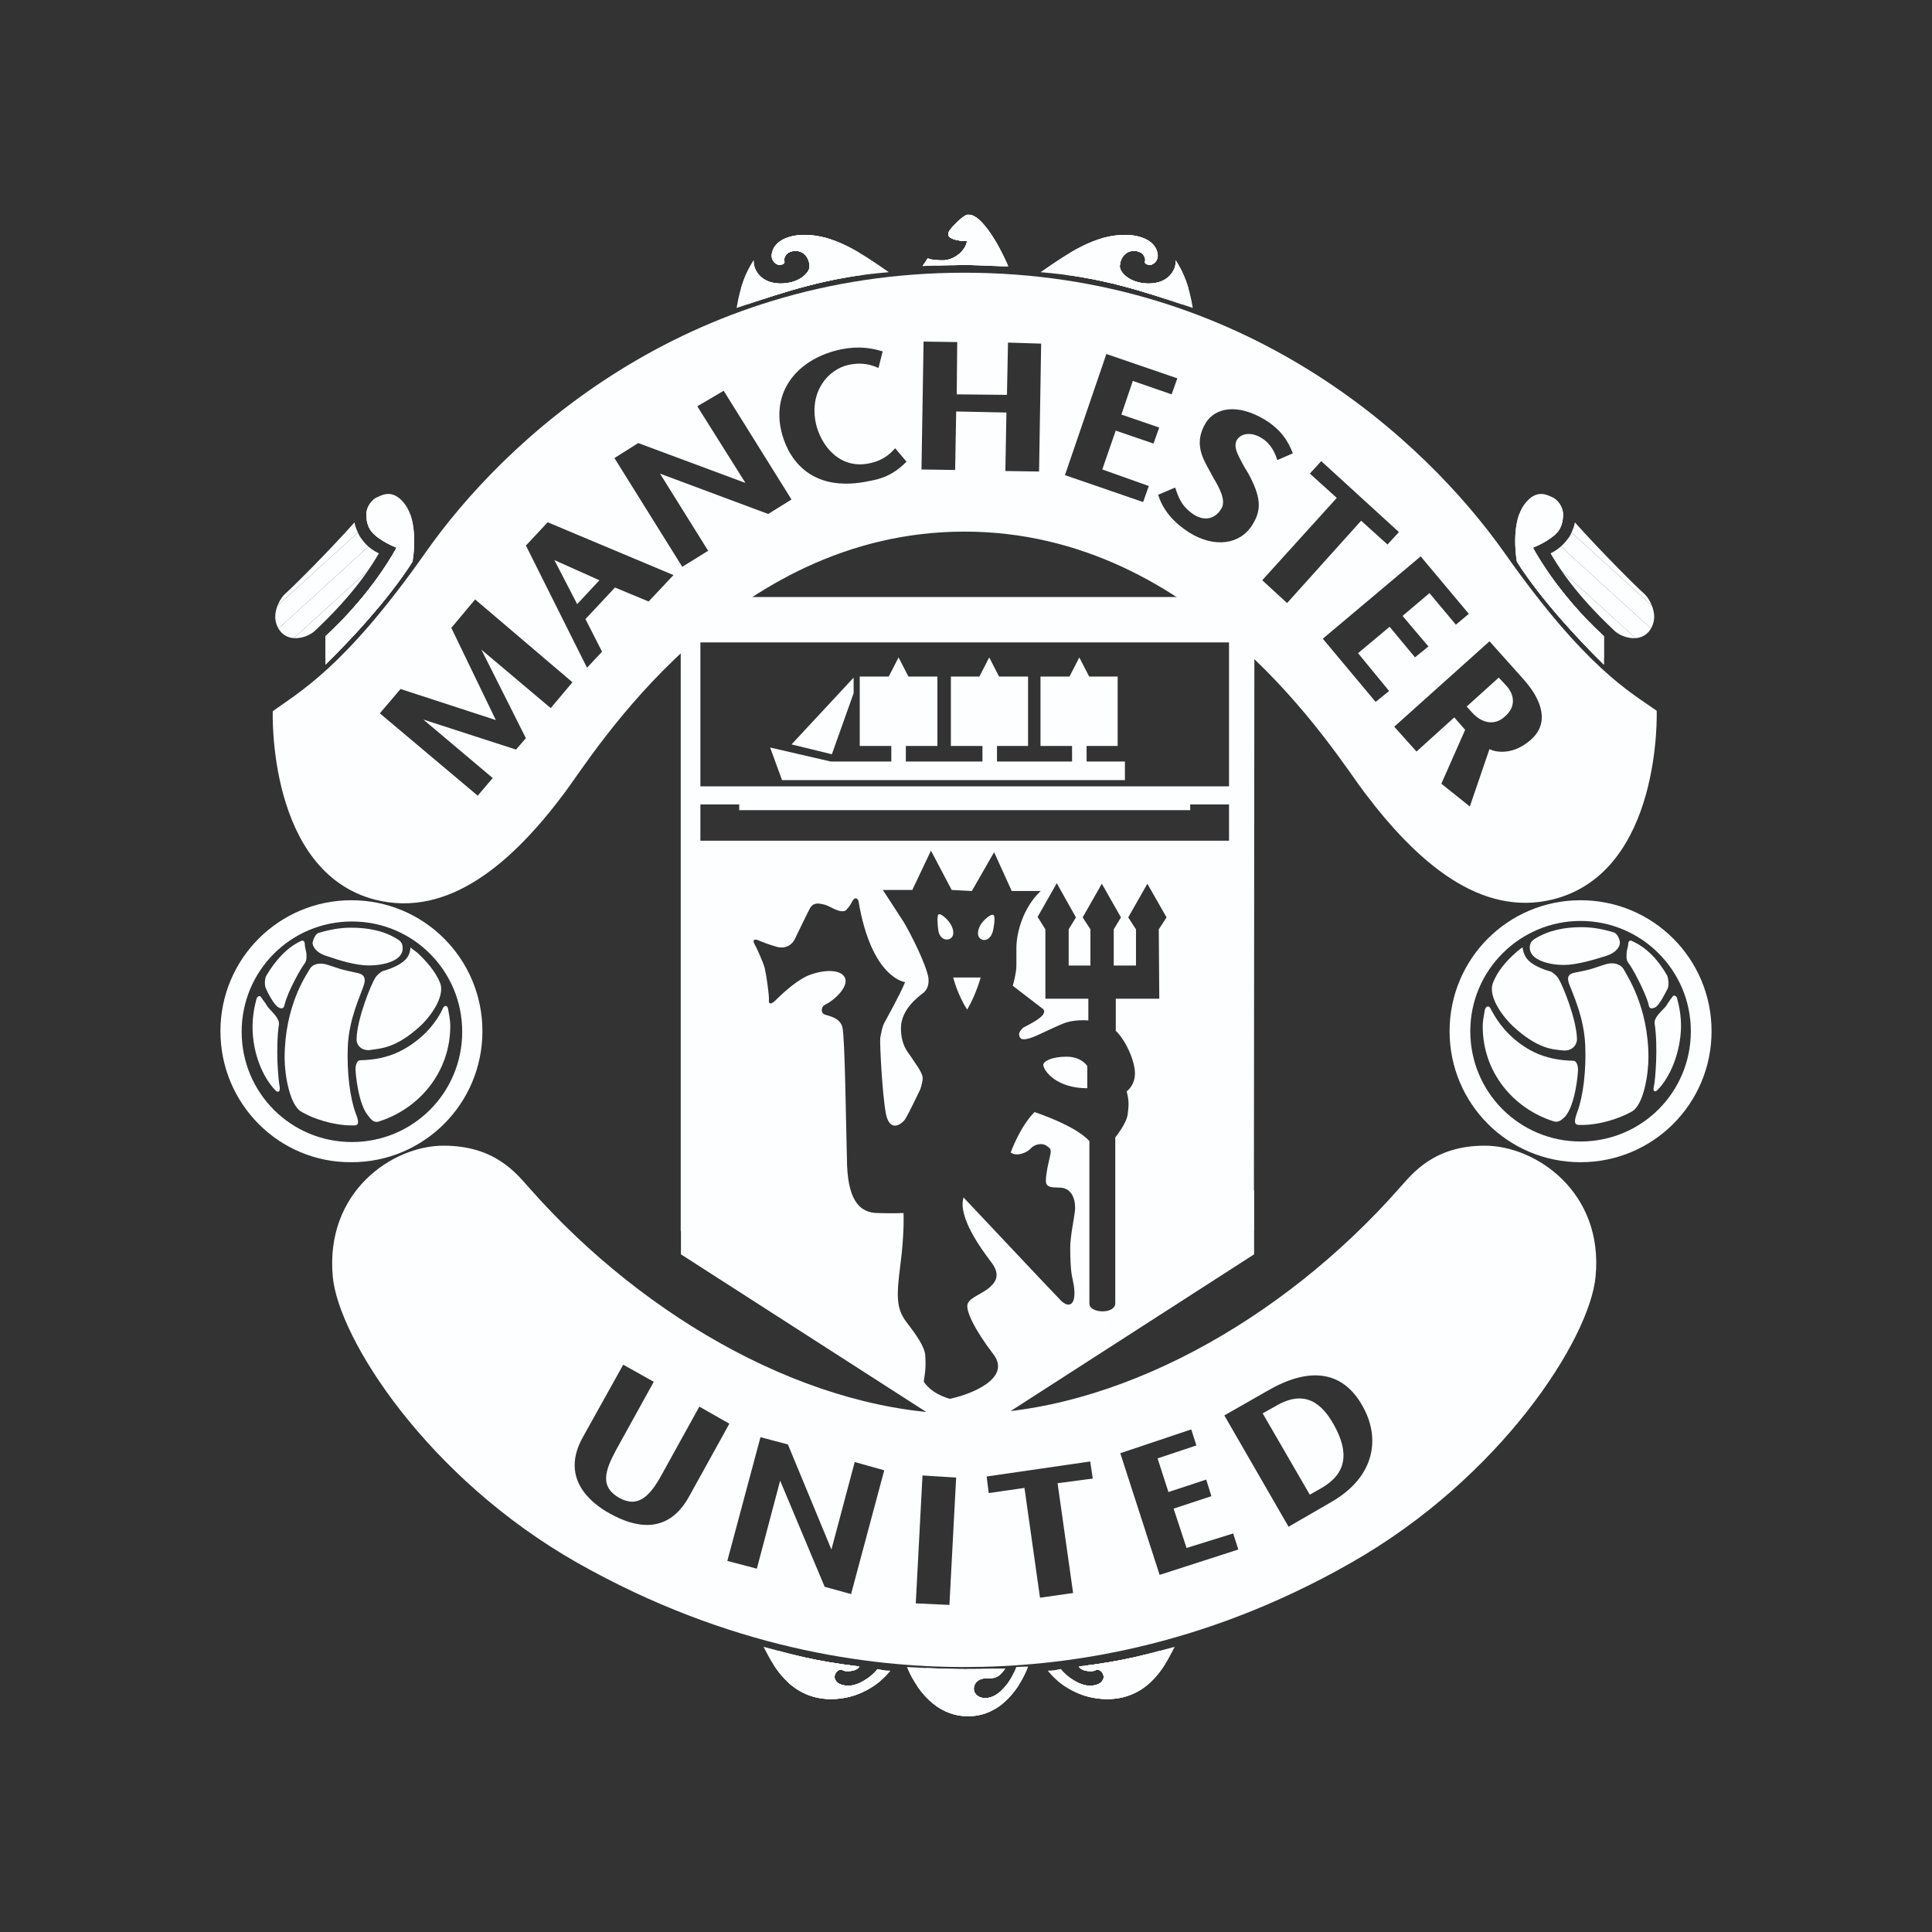 <svg xmlns="http://www.w3.org/2000/svg" xmlns:xlink="http://www.w3.org/1999/xlink" id="Capa_1" data-name="Capa 1" viewBox="0 0 500 500"><rect x="0" y="0" width="500" height="500" fill="#333333" stroke="none"/><defs><style>      .cls-1 {        clip-path: url(#clippath-2);      }      .cls-2 {        clip-path: url(#clippath-6);      }      .cls-3 {        fill: none;      }      .cls-3, .cls-4 {        stroke-width: 0px;      }      .cls-5 {        clip-path: url(#clippath-7);      }      .cls-6 {        clip-path: url(#clippath-1);      }      .cls-7 {        clip-path: url(#clippath-4);      }      .cls-8 {        clip-path: url(#clippath-9);      }      .cls-9 {        clip-path: url(#clippath);      }      .cls-10 {        clip-path: url(#clippath-3);      }      .cls-11 {        clip-path: url(#clippath-8);      }      .cls-12 {        clip-path: url(#clippath-5);      }      .cls-4 {        fill: #fdfeff;      }    </style><clipPath id="clippath"><path class="cls-3" d="m260.18,431.83c-1.88,2.68-3.08,2.55-5.36,2.55-1.21,0-2.81.94-2.81,2.68,0,1.34,1.21,2.41,2.95,2.41,4.15,0,7.24-5.63,8.04-8.04,0,0,2.41-.13,3.08-.13,0,0-4.29,12.86-15.54,12.86s-15.81-12.73-15.81-12.73c0,0,9.51.54,14.87.54,5.63,0,8.98-.13,10.59-.13"></path></clipPath><clipPath id="clippath-1"><path class="cls-3" d="m197.61,426.2c7.24,1.88,12.46,3.62,24.79,5.09,0,0-.4,1.21-3.08,1.21-1.07,0-1.21-.27-1.47-.4-.8-.13-1.88.67-1.88,2.01.13.94.94,2.14,3.62,2.14s5.9-2.28,7.5-4.29c0,0,1.61.4,3.35.4,0,0-5.23,7.37-15.54,7.37-11.26-.13-15.54-10.32-17.29-13.53"></path></clipPath><clipPath id="clippath-2"><path class="cls-3" d="m190.64,79.69c13.27-4.42,23.18-7.91,39.39-9.25-7.5-5.23-14.2-9.65-21.84-9.65-4.02,0-7.5,1.47-8.31,4.29-.8,2.55,1.34,3.62,2.01,3.48.8-.13,1.34-.4,1.07-1.07-.13-.67.4-2.55,2.95-2.55s3.62,2.41,3.62,4.02-2.68,4.42-7.5,4.42-7.1-3.22-6.97-6.03c-2.14,3.35-3.48,6.7-4.42,12.33"></path></clipPath><clipPath id="clippath-3"><path class="cls-3" d="m84.25,172.01v-7.37c12.46-11.39,18.36-22.91,18.36-22.91,0,0-4.56-1.74-6.57-4.29-1.07-1.47-1.34-3.48-1.21-4.82.4-2.55,2.28-3.75,2.95-4.02,1.47-.67,4.15-2.01,7.1,2.01,3.22,4.42,2.28,12.73,1.88,14.74-.13.13-5.9,10.18-22.51,26.67"></path></clipPath><clipPath id="clippath-4"><path class="cls-3" d="m98.05,143.21c-1.74,2.95-5.9,10.05-16.62,20.1-1.74,1.61-6.16,3.08-8.71.27-.94-1.07-1.61-2.68-1.47-4.42.13-2.01,1.34-4.42,2.55-5.49,2.14-1.88,11.39-11.12,17.96-18.49.13,1.34,1.34,3.62,1.34,3.62.8,1.07,1.88,2.95,4.96,4.42"></path></clipPath><clipPath id="clippath-5"><path class="cls-3" d="m308.69,79.69c-13.27-4.42-23.18-7.91-39.39-9.25,7.5-5.23,14.2-9.65,21.84-9.65,4.02,0,7.5,1.47,8.31,4.29.8,2.55-1.34,3.62-2.01,3.48-.8-.13-1.34-.4-1.07-1.07.13-.67-.4-2.55-2.95-2.55s-3.62,2.41-3.62,4.02,2.68,4.42,7.5,4.42,7.1-3.22,6.97-6.03c2.14,3.35,3.48,6.7,4.42,12.33"></path></clipPath><clipPath id="clippath-6"><path class="cls-3" d="m250.27,62.41c-.4,2.55-3.35,4.96-6.3,4.96h0c-2.95,0-3.89-.54-3.89-.54h0c-.4.67-.8,1.21-1.34,2.01h0c2.68-.13,8.84-.27,11.39-.27h0c2.41,0,9.38.4,10.85.4h0c-2.41-5.63-6.97-13.4-10.18-13.4h-.4c-.8,0-3.35,2.28-4.69,4.15-1.74,2.68,4.56,2.68,4.56,2.68Z"></path></clipPath><clipPath id="clippath-7"><path class="cls-3" d="m415.08,172.01v-7.37c-12.46-11.39-18.36-22.91-18.36-22.91,0,0,4.56-1.74,6.57-4.29,1.07-1.47,1.34-3.48,1.21-4.82-.4-2.55-2.28-3.75-2.95-4.02-1.47-.67-4.15-2.01-7.1,2.01-3.22,4.42-2.28,12.73-1.88,14.74.13.13,5.9,10.18,22.51,26.67"></path></clipPath><clipPath id="clippath-8"><path class="cls-3" d="m401.28,143.21c1.74,2.95,5.9,10.05,16.62,20.1,1.74,1.61,6.16,3.08,8.71.27.94-1.07,1.61-2.68,1.47-4.42-.13-2.01-1.34-4.42-2.55-5.49-2.14-1.88-11.39-11.12-17.96-18.49-.13,1.34-1.34,3.62-1.34,3.62-.8,1.07-2.01,2.95-4.96,4.42"></path></clipPath><clipPath id="clippath-9"><path class="cls-3" d="m304,426.2c-7.24,1.88-12.46,3.62-24.79,5.09,0,0,.4,1.21,3.08,1.21,1.07,0,1.21-.27,1.47-.4.8-.13,1.88.67,1.88,2.01-.13.94-.94,2.14-3.62,2.14s-5.9-2.28-7.5-4.29c0,0-1.61.4-3.35.4,0,0,5.23,7.37,15.54,7.37,11.39-.13,15.54-10.32,17.29-13.53"></path></clipPath></defs><g><path class="cls-4" d="m257.01,240.78c.27-1.34.67-3.89,0-4.02-.54-.27-2.41,1.21-3.22,2.55-.8,1.34-1.07,3.08.13,3.75,1.21.67,2.68-.27,3.08-2.28Z"></path><path class="cls-4" d="m250.31,261.28c2.41-4.15,3.48-8.31,3.48-8.31h-7.1s1.07,4.42,3.62,8.31Z"></path><path class="cls-4" d="m281.39,275.88s-1.47-2.41-5.36-2.41-6.03,1.21-6.03,2.14c.13,1.61,3.48,6.03,11.39,6.03v-5.76Z"></path><path class="cls-4" d="m242.94,236.62c-.54.27-.27,2.81-.13,4.02.27,2.14,1.88,2.95,3.08,2.28,1.21-.67.94-2.41.13-3.75-.8-1.34-2.55-2.81-3.08-2.55Z"></path><path class="cls-4" d="m313.51,154.5h-126.49c-3.35,2.28-9.78,7.64-10.85,8.84v155.17l53.94,34.66,8.96,5.76c-.07-.79.01-1.59.12-2.25.4-2.41.4-3.75.26-5.9-.13-2.14-2.14-5.09-4.82-8.57-2.68-3.49-2.68-6.7-1.61-14.88,1.07-8.17.81-13.4.81-13.4,0,0-2.82.14-6.84,0-4.02-.13-7.37-2.54-7.77-12.32-.27-9.78-.54-33.23-1.21-35.78-.67-2.41-3.21-2.81-4.42-3.22-1.2-.26-1.2-2.01-.13-2.54,2.95-1.48,6.43-5.09,5.09-7.24-1.34-2.28-6.43-1.74-9.92-.13-3.48,1.74-7.1,5.36-8.04,6.3s-1.74.93-1.6-.14c.13-1.2-.67-6.56-1.08-8.31-.53-1.87-2.14-5.36-2.68-6.29-.53-.94,0-1.34.94-.94.94.4,2.95,1.2,4.96,1.74,2.01.54,3.89-.4,4.69-2.28.94-1.87,2.81-5.89,3.75-7.63.94-1.75,2.41-1.34,3.62-1.08,1.21.27,2.28,1.08,3.48,1.48,1.08.4,2.01.4,2.42-.14.4-.53.8-.8,1.47-2.14.67-1.34,1.47-.67,1.61-.13,3.35,20.09,12.06,21.03,12.06,21.03-1.34,3.35-4.42,8.71-5.09,10.05-.81,1.21-1.08,3.08-1.34,4.42-.14,1.34.53,14.74,1.47,19.57.94,4.82,3.89,2.95,4.96,1.47.94-1.47,3.88-7.64,3.88-7.64,0,0,.67-1.74.67-3.08,0-1.47-2.41-4.42-2.94-5.36-.54-.94-2.68-2.81-2.68-7.5s4.15-7.91,5.76-9.11c1.47-1.21,1.47-2.95,1.34-4.02-.67-3.62-4.56-11.26-6.3-14.21-1.88-2.94-5.49-8.44-5.49-8.44h7.63l4.83-10.18,5.36,10.18,5.22.27,5.76-10.05,4.56,10.05h7.5c-4.42,4.15-6.29,10.59-6.29,14.74v4.55c0,2.01-.94,5.23-.94,5.23,0,0,6.43,4.96,7.5,5.76.4.27.81.54.54,1.34-.54,1.48-4.96,3.49-5.36,3.75-.94.94-1.21,1.48-.94,2.28.27.81,1.07.94,2.81.4,1.75-.53,5.23-2.41,8.18-3.61,2.95-1.34,6.83-.94,6.83-.94v-5.63h-11.12v-17.95l-2.01-3.22,4.96-8.71,4.96,8.84-1.88,3.09v9.37h5.63v-9.37l-2.01-3.09,4.96-8.71,4.95,8.71-1.87,3.09v9.37h5.76v-9.37l-2.01-3.09,4.96-8.71,4.96,8.71-2.01,3.09.13,17.95h-11.26v8.31c2.55,2.41,4.96,7.77,4.96,10.99s-2.14,4.69-2.14,4.69c.67,2.54.53,3.61.27,5.89-.27,2.41-3.22,6.03-3.22,6.03v42.88c0,2.95-6.7,2.68-6.7.13v-42.07c-3.75-4.15-14.2-7.5-14.2-7.5-3.76,3.75-6.17,10.45-6.17,10.45,1.61,1.2,4.29,0,5.23-1.07.94-1.08,2.95-1.48,4.02-.67,1.07.67,1.34.93.94,2.68-.41,1.74-1.08,4.55-1.08,6.43,0,2.01,2.28,1.6,3.89,1.74,3.35.27,3.89,4.02,3.62,6.16-.27,2.15-1.21,6.57-1.21,9.38s.14,5.63.4,7.1c.27,1.48.81,3.22.67,5.23-.13,2.68-1.74,3.08-3.48,1.34-1.74-1.74-25.19-26.67-25.19-26.67-1.61,5.1,4.96,13.81,6.97,16.49,2.14,2.68,2.01,4.69.13,6.43-1.74,1.87-5.36,2.81-6.03,4.55-.67,1.61,1.74,6.7,6.57,13,4.95,6.3-5.63,10.59-11.93,11.79-.28.06-.53.09-.78.12l3.15,2.03,2.95,1.89,74.1-47.7.13-154.9c-2.41-2.15-7.36-6.7-11.12-9.11Zm4.56,63.07h-136.81v-9.38h10.05v1.47h116.71v-1.47h10.05v9.38Zm0-14.07h-136.81v-37.25h136.81v37.25Z"></path></g><g id="path34"><g class="cls-9"><rect class="cls-4" x="234.72" y="431.3" width="31.35" height="12.86"></rect><ellipse class="cls-4" cx="250.61" cy="437.44" rx="13.29" ry="9.88"></ellipse><ellipse class="cls-4" cx="250.61" cy="437.44" rx="9.97" ry="7.41"></ellipse><ellipse class="cls-4" cx="250.61" cy="437.44" rx="6.65" ry="4.94"></ellipse><ellipse class="cls-4" cx="250.61" cy="437.44" rx="3.32" ry="2.47"></ellipse></g></g><g id="path890"><g class="cls-6"><rect class="cls-4" x="197.61" y="426.2" width="32.83" height="13.53"></rect><ellipse class="cls-4" cx="214.07" cy="432.86" rx="14.06" ry="12.64"></ellipse><ellipse class="cls-4" cx="214.07" cy="432.86" rx="10.54" ry="9.48"></ellipse><ellipse class="cls-4" cx="214.07" cy="432.86" rx="7.03" ry="6.32"></ellipse><ellipse class="cls-4" cx="214.07" cy="432.86" rx="3.51" ry="3.16"></ellipse></g></g><path class="cls-4" d="m303.81,308.06c-.84,3.25-2.23,6.15-4.02,8.82.91,4.58-.51,9.85-4.14,12.76-.15.89-.37,1.76-.65,2.59-.99,2.89-2.29,5.32-4.46,7.52-2.04,2.07-4.7,3.71-7.52,4.47-2.74.74-6.26.85-8.96-.16-.74-.21-1.44-.49-2.11-.81-.53.43-1.06.86-1.61,1.28-.95,3.16-3.03,6.02-5.87,7.7-.41.24-.83.47-1.25.69-.83,1.65-1.89,3.13-3.16,4.54-2.12,2.36-4.49,3.47-7.38,4.59-3.2,1.25-7.11.23-10.02-1.31-3.01-1.59-4.96-4.62-5.97-7.77-.16-.49-.26-1.02-.34-1.55-.13-.13-.27-.24-.4-.37-1.23-1.25-2.2-2.63-2.98-4.1-6.97-5.95-11.36-15.86-10.4-24.58-12.56-1.16-25.11.72-37.71-.98-4.22-.57-7.25-4.07-8.63-8.09v11.32l74.23,47.7,74.1-47.7v-16.57h-20.76Z"></path><g><path class="cls-4" d="m330.13,363.9l-3.35,1.88,12.19,21.04,3.08-1.74c6.43-3.75,7.24-9.11,3.08-16.48-2.95-5.23-7.37-9.25-15.01-4.69Z"></path><path class="cls-4" d="m384.26,296.5c-13.13,0-18.63,7.1-21.98,10.85-30.42,34.57-73.7,58.56-112.69,58.56s-82.27-23.99-112.69-58.56c-3.35-3.75-8.84-10.85-22.11-10.85s-30.68,11.93-28.67,33.9c1.47,15.95,24.39,51.99,63.38,74.1,39.13,22.11,75.04,26.93,100.09,26.93s60.97-4.69,99.96-26.93c38.99-22.11,61.91-58.15,63.38-74.1,2.14-21.84-15.41-33.9-28.68-33.9Zm-226.32,95.27c-5.63-3.08-12.86-9.51-7.1-19.83l10.45-18.76,7.91,4.42-9.78,17.69c-2.95,5.49-4.15,9.51.8,12.33,4.96,2.81,8.04-.54,10.99-5.9l9.78-17.69,7.77,4.42-10.45,18.89c-5.63,10.18-14.34,7.77-20.37,4.42Zm62.31,20.77l-6.83-1.88-11.52-27.47-6.03,22.78-7.64-2.01,8.58-32.02,7.1,1.88,11.26,27.2,6.03-22.65,7.64,2.14-8.58,32.02Zm25.46,2.81l-8.71-.4,1.74-33.1,8.71.54-1.74,32.96Zm32.02-3.08l-8.58,1.21-4.02-28.41-9.25,1.34-.54-4.29,26.8-3.89.67,4.42-9.11,1.21,4.02,28.41Zm22.38-4.69l-10.18-31.49,18.36-6.16,1.34,4.15-10.05,3.35,2.81,8.71,9.78-3.22,1.34,4.29-9.78,3.22,3.35,10.18,12.06-3.75,1.34,4.15-20.37,6.57Zm44.49-18.89l-11.12,6.43-16.62-28.81,11.26-6.43c10.18-5.9,19.16-5.63,24.52,4.02,4.56,8.04,3.48,18.09-8.04,24.79Z"></path></g><g id="path8790"><path class="cls-4" d="m204.84,192.65l10.45,2.55,5.63-15.81v-4.02l-16.08,17.29Zm86.29,9.25v-4.82h-9.92v-4.02h8.04v-17.96h-7.37l-2.55-4.96-2.55,4.96h-7.5v17.96h8.17v4.02h-19.43v-4.02h8.04v-17.96h-7.5l-2.55-4.96-2.55,4.96h-7.37v17.96h8.17v4.02h-19.83v-4.02h8.17v-17.96h-7.5l-2.55-4.96-2.55,4.96h-7.5v17.96h8.17v4.02h-15.68l-15.68-3.62,3.08,8.44h88.7Z"></path></g><g id="path8794"><g class="cls-1"><rect class="cls-4" x="190.64" y="60.8" width="39.39" height="18.89"></rect><ellipse class="cls-4" cx="207.39" cy="71.13" rx="16.07" ry="15.3"></ellipse><ellipse class="cls-4" cx="207.39" cy="71.13" rx="12.05" ry="11.47"></ellipse><ellipse class="cls-4" cx="207.39" cy="71.13" rx="8.03" ry="7.65"></ellipse><ellipse class="cls-4" cx="207.39" cy="71.13" rx="4.02" ry="3.82"></ellipse></g></g><g><polygon class="cls-4" points="155.13 150.17 143.47 144.95 149.37 156.34 155.13 150.17"></polygon><path class="cls-4" d="m387.88,175.36l-8.31,7.5,1.47,1.61c2.55,2.81,5.9,3.35,8.44.94,2.68-2.28,2.68-5.36.4-7.91l-2.01-2.14Z"></path><path class="cls-4" d="m428.75,183.94c-6.83-4.82-18.36-10.99-39.39-40.87-20.64-29.21-67.27-72.49-139.76-72.49s-119.12,43.28-139.62,72.63c-21.04,29.88-32.69,35.91-39.39,40.87,0,0-1.47,41.54,26.53,48.77,19.16,4.82,35.64-9.78,49.04-27.74,7.64-10.18,42.48-67.53,103.44-67.53s95.81,57.35,103.44,67.4c13.53,17.96,30.01,32.56,49.04,27.74,28.14-7.24,26.67-48.77,26.67-48.77Zm-286.21-.67l-17.96-15.14,11.52,22.91-2.55,2.95-23.99-7.77,17.96,15.14-3.89,4.56-25.33-21.31,5.36-6.3,24.66,8.04-11.52-23.85,6.16-7.37,25.19,21.44-5.63,6.7Zm25.33-27.6l-8.71-3.62-7.64,8.17,4.29,8.44-3.89,4.15-15.81-31.62,5.63-6.03,32.56,13.67-6.43,6.83Zm30.95-22.65l-28.01-10.45,12.46,19.97-6.7,4.15-17.55-28.14,6.16-3.89,27.74,10.32-12.46-19.83,6.83-4.02,17.55,28.14-6.03,3.75Zm26.4-8.58c-16.48,3.62-21.71-7.1-23.05-13-2.41-10.72,4.69-18.76,15.54-21.04,4.82-.94,7.91-.27,10.72.54l-1.07,4.29c-1.61-.67-3.89-1.61-7.77-.8-5.36,1.21-10.18,6.97-8.44,15.14,1.21,5.49,6.03,12.06,13.94,10.32,3.75-.8,5.49-2.68,6.57-3.89l2.95,3.48c-2.28,2.28-4.82,4.15-9.38,4.96Zm43.68-2.41l-8.71-.13.27-15.14-13-.27-.27,15.14-8.71-.13.54-33.1,8.71.13-.13,13.53,13,.13.27-13.53,8.58.27-.54,33.1Zm28.41,3.75l-1.47,4.15-20.23-6.97,10.72-31.35,18.36,6.3-1.47,4.15-10.05-3.48-2.95,8.71,9.78,3.35-1.47,4.15-9.78-3.35-3.48,10.05,12.06,4.29Zm24.12-6.03c.67,1.34,1.61,2.55,2.28,4.02,2.68,5.36,2.68,8.44.4,12.06-3.22,5.23-9.92,5.9-16.08,2.14-4.96-3.08-7.24-6.57-8.31-9.92l4.42-1.88c.8,2.41,1.61,4.96,4.96,7.1,2.68,1.61,5.36,1.07,6.97-1.61,1.34-2.14-.54-5.49-2.14-8.17-.67-1.21-1.74-3.22-1.74-3.22-1.88-3.48-2.55-6.83-.13-10.85,2.41-3.89,8.17-5.09,15.28-.8,4.15,2.55,6.03,5.49,7.24,8.71l-4.02,1.74c-.54-1.74-1.61-4.29-4.15-5.76-2.41-1.47-5.09-1.34-6.3.54-.94,1.74.13,3.62,1.34,5.9Zm5.23,30.42l19.3-21.31-6.97-6.3,2.95-3.22,20.1,18.36-2.95,3.22-6.83-6.16-19.16,21.31-6.43-5.9Zm32.83,28.67l-3.48,2.81-13.67-16.35,25.33-21.31,12.46,14.87-3.35,2.81-6.83-8.17-6.97,5.9,6.7,7.91-3.48,2.81-6.57-7.91-8.17,6.83,8.04,9.78Zm36.71,12.6c-5.63,4.96-10.72,2.55-10.72,2.41l-5.09,14.87-7.37-5.9,6.16-13.94-2.81-3.22-9.78,8.84-5.76-6.43,24.66-22.11,8.98,10.05c4.82,5.49,6.43,11.26,1.74,15.41Z"></path></g><g id="path15846"><g class="cls-10"><rect class="cls-4" x="84.25" y="126.59" width="23.85" height="45.42"></rect><path class="cls-4" d="m103.03,130.9c5.29,3.02,8.69,8.19,9.9,14.11h-3.83v18.6h.65c-3.43,6.01-8.69,10.23-14.4,12.19v-2.79h-12.1v-38.89h-5.46c2.46-2.05,5.2-3.6,8.06-4.58,5.72-1.96,11.9-1.66,17.19,1.36Z"></path><path class="cls-4" d="m99.92,136.34c7.93,4.53,10.19,15.51,5.04,24.53s-15.76,12.66-23.69,8.13h1.98v-30.25h-2.26c1.84-1.54,3.9-2.7,6.04-3.43,4.29-1.47,8.92-1.25,12.89,1.02Z"></path><ellipse class="cls-4" cx="90.6" cy="152.68" rx="12.54" ry="11.03" transform="translate(-86.91 155.65) rotate(-60.28)"></ellipse><ellipse class="cls-4" cx="90.6" cy="152.68" rx="6.27" ry="5.51" transform="translate(-86.91 155.65) rotate(-60.28)"></ellipse></g></g><g id="path16274"><g class="cls-7"><polygon class="cls-4" points="94.46 135.17 94.94 135.7 71.12 157.37 71.12 135.17 94.46 135.17"></polygon><polygon class="cls-4" points="94.94 135.7 97.99 139.05 71.12 163.5 71.12 157.37 94.94 135.7"></polygon><polygon class="cls-4" points="97.99 139.05 98.05 139.12 98.05 145.12 74.67 166.39 72.57 166.39 71.12 164.79 71.12 163.5 97.99 139.05"></polygon><polygon class="cls-4" points="74.67 166.39 98.05 145.12 98.05 166.39 74.67 166.39"></polygon></g></g><g id="path41035"><g class="cls-12"><rect class="cls-4" x="269.3" y="60.8" width="39.39" height="18.89"></rect><ellipse class="cls-4" cx="291.92" cy="71.13" rx="16.07" ry="15.3"></ellipse><ellipse class="cls-4" cx="291.92" cy="71.13" rx="12.05" ry="11.47"></ellipse><ellipse class="cls-4" cx="291.92" cy="71.13" rx="8.03" ry="7.65"></ellipse><ellipse class="cls-4" cx="291.92" cy="71.13" rx="4.02" ry="3.82"></ellipse></g></g><g id="path9646-8"><g class="cls-2"><rect class="cls-4" x="238.74" y="55.57" width="22.24" height="13.4"></rect><ellipse class="cls-4" cx="249.67" cy="63.66" rx="12.14" ry="11.6"></ellipse><ellipse class="cls-4" cx="249.67" cy="63.66" rx="9.1" ry="8.7"></ellipse><ellipse class="cls-4" cx="249.67" cy="63.66" rx="6.07" ry="5.8"></ellipse><ellipse class="cls-4" cx="249.67" cy="63.66" rx="3.03" ry="2.9"></ellipse></g></g><g id="path41092"><g class="cls-5"><rect class="cls-4" x="391.23" y="126.59" width="23.85" height="45.42"></rect><path class="cls-4" d="m396.28,130.91c-5.29,3.02-8.69,8.19-9.9,14.11h3.85v18.6h-.67c3.43,6.01,8.69,10.23,14.4,12.19v-2.8h12.12v-38.88h5.44c-2.46-2.05-5.2-3.6-8.06-4.58-5.72-1.96-11.9-1.66-17.19,1.36Z"></path><path class="cls-4" d="m399.39,136.35c-7.93,4.53-10.19,15.51-5.04,24.53,5.15,9.02,15.76,12.66,23.69,8.13h-1.96v-30.25h2.24c-1.84-1.54-3.9-2.7-6.04-3.43-4.29-1.47-8.92-1.25-12.89,1.02Z"></path><ellipse class="cls-4" cx="408.72" cy="152.68" rx="11.03" ry="12.54" transform="translate(-21.93 222.74) rotate(-29.72)"></ellipse><ellipse class="cls-4" cx="408.72" cy="152.68" rx="5.51" ry="6.27" transform="translate(-21.93 222.74) rotate(-29.72)"></ellipse></g></g><g id="path41094"><g class="cls-11"><polygon class="cls-4" points="428.21 157.38 404.38 135.7 404.87 135.17 428.21 135.17 428.21 157.38"></polygon><polygon class="cls-4" points="428.21 163.51 401.34 139.05 404.38 135.7 428.21 157.38 428.21 163.51"></polygon><polygon class="cls-4" points="428.21 164.79 426.76 166.39 424.65 166.39 401.28 145.12 401.28 139.12 401.34 139.05 428.21 163.51 428.21 164.79"></polygon><polygon class="cls-4" points="401.28 145.12 424.65 166.39 401.28 166.39 401.28 145.12"></polygon></g></g><g id="path41152"><g class="cls-8"><rect class="cls-4" x="271.17" y="426.2" width="32.83" height="13.53"></rect><ellipse class="cls-4" cx="287.59" cy="432.86" rx="14.05" ry="12.63"></ellipse><ellipse class="cls-4" cx="287.59" cy="432.86" rx="10.53" ry="9.47"></ellipse><ellipse class="cls-4" cx="287.59" cy="432.86" rx="7.02" ry="6.31"></ellipse><ellipse class="cls-4" cx="287.59" cy="432.86" rx="3.51" ry="3.16"></ellipse></g></g><g><path class="cls-4" d="m84.65,247.45c3.08,1.07,7.37,2.41,10.85,2.41s8.71-1.07,8.71-4.42c0-.94-.27-1.74-1.21-2.28-3.48-2.28-7.77-3.08-12.19-3.08-2.81,0-5.63.54-8.31,1.34-.94.27-1.47,1.88-1.61,2.55,0,.8.67,2.55,3.75,3.48Z"></path><path class="cls-4" d="m72.19,265.01c.13-1.74-2.55-3.75-3.08-4.69-.4-.8-1.07-1.47-1.47-2.14-.54-.94-1.21.13-1.21.13-.67,2.41-1.07,4.96-1.07,7.5,0,6.57,2.55,13,6.03,16.48.8.67,1.21,0,.94-1.34-.27-1.34-1.07-9.65-.13-15.95Z"></path><path class="cls-4" d="m90.95,232.98c-18.76,0-33.9,15.14-33.9,33.9s15.14,34.03,33.9,33.9c18.76,0,33.9-15.14,33.9-33.9s-15.14-33.9-33.9-33.9Zm.13,62.58c-15.81,0-28.54-12.73-28.54-28.54s12.73-28.54,28.54-28.54,28.54,12.73,28.54,28.54-12.73,28.54-28.54,28.54Z"></path><path class="cls-4" d="m78.75,249.46c.8-.94.54-2.28.54-2.81-.13-.67-.4-1.61-.4-2.14,0-1.21-.67-1.21-1.07-.94-3.75,1.74-6.7,5.23-8.84,8.84-.54.8-.54,2.81-.13,3.48.4.94,2.01,4.15,3.22,4.82s1.47-.13,1.61-.8c.8-3.35,4.29-9.51,5.09-10.45Z"></path><path class="cls-4" d="m97.11,253.08c-1.07,1.61-4.69,10.59-4.82,15.68-.13,1.88,1.47,3.35,3.75,2.95s6.43-.27,13-6.43c1.47-1.34,6.43-7.1,4.82-10.99-1.21-2.95-3.48-5.49-5.9-7.77,0,0-1.34-.94-1.74-1.34,0,0,0,1.88-1.21,3.08-1.21,1.34-3.62,2.41-6.03,3.08,0,0-1.21.67-1.88,1.74Z"></path><path class="cls-4" d="m90.01,270.9c.27-7.24,3.35-13.4,4.15-15.95.8-2.55-.67-2.95-2.01-3.22s-3.08-.67-4.02-.94c-1.74-.54-2.28-.8-3.75-1.21s-3.48-.27-4.29,1.34c-.94,1.61-6.43,9.51-6.43,22.91,0,4.02,1.21,12.19,4.42,13.94,2.95,1.74,8.17,3.48,12.86,3.48h.54c1.47.13,1.47-.94.54-3.22-1.47-4.02-2.28-10.59-2.01-17.15Z"></path><path class="cls-4" d="m116,261.26c-.13-1.07-.94-1.21-1.34-.4-.27.67-2.14,4.69-6.3,8.04-4.29,3.48-8.71,5.36-15.14,5.49-.8,0-1.21,1.21-1.21,2.28s.67,9.11,3.35,12.19c.67.8,1.34,1.88,2.81,1.34,10.45-3.35,18.36-12.86,18.36-24.66,0-1.74-.4-3.35-.54-4.29Z"></path></g><g><path class="cls-4" d="m407.18,274.52c-6.43-.13-10.99-2.01-15.14-5.49-4.15-3.48-5.9-7.37-6.3-8.04-.4-.8-1.21-.67-1.47.4-.13.94-.54,2.55-.54,4.29,0,11.66,7.77,21.17,18.36,24.52,1.47.4,2.14-.54,2.95-1.21,2.68-3.08,3.35-11.12,3.35-12.19s-.4-2.28-1.21-2.28Z"></path><path class="cls-4" d="m391.37,265.41c6.57,6.16,10.59,6.16,13,6.43,2.28.27,3.75-1.21,3.75-2.95-.13-5.23-3.75-14.07-4.82-15.68-.67-1.07-1.88-1.74-1.88-1.74-2.41-.67-4.82-1.74-6.03-3.08s-1.34-3.22-1.34-3.22c-.54.27-1.74,1.34-1.74,1.34-2.41,2.14-4.69,4.69-5.9,7.77-1.61,3.89,3.35,9.65,4.96,11.12Z"></path><path class="cls-4" d="m415.89,249.46c-1.47.4-2.01.67-3.75,1.21-.8.27-2.68.67-4.02.94-1.47.27-2.95.54-2.01,3.08s3.89,8.71,4.15,15.95c.27,6.43-.54,13-2.01,17.02-.94,2.55-.94,3.48.54,3.48h.54c4.82,0,9.92-1.74,13-3.48,3.08-1.74,4.29-9.78,4.29-13.94,0-13.27-5.63-21.31-6.43-22.91-.94-1.47-2.81-1.74-4.29-1.34Z"></path><path class="cls-4" d="m404.63,249.73c3.48,0,7.77-1.34,10.85-2.28,3.08-.94,3.75-2.68,3.75-3.48s-.67-2.41-1.61-2.68c-2.68-.8-5.36-1.34-8.31-1.34-4.42,0-8.58.8-12.19,3.08-.94.54-1.21,1.34-1.21,2.28,0,3.22,5.23,4.42,8.71,4.42Z"></path><path class="cls-4" d="m433.98,258.17s-.67-1.07-1.21-.13c-.4.54-.94,1.21-1.47,2.14s-3.35,2.95-3.08,4.69c.94,6.3.13,14.61-.13,15.95-.4,1.47,0,2.01.8,1.34,3.48-3.48,6.03-9.92,6.16-16.48,0-2.68-.4-5.09-1.07-7.5Z"></path><path class="cls-4" d="m409.05,232.98c-18.76,0-33.9,15.14-33.9,33.9s15.14,33.9,33.9,33.9,33.9-15.14,33.9-33.9-15.14-33.9-33.9-33.9Zm0,62.44c-15.81,0-28.54-12.73-28.54-28.54s12.86-28.54,28.54-28.54,28.54,12.73,28.54,28.54-12.73,28.54-28.54,28.54Z"></path><path class="cls-4" d="m431.56,255.9c.4-.67.27-2.68-.13-3.48-2.14-3.75-5.09-7.1-8.98-8.84-.4-.27-1.07-.27-1.07.8,0,.54-.4,1.61-.4,2.14,0,.67-.27,1.88.54,2.81.8.94,4.15,7.1,5.09,10.45.13.8.27,1.61,1.74.94,1.21-.67,2.68-3.89,3.22-4.82Z"></path></g><line class="cls-3" x1="249.6" y1="365.91" x2="230.11" y2="353.18"></line><rect class="cls-3" x="53.16" y="53.16" width="393.68" height="393.68"></rect></svg>